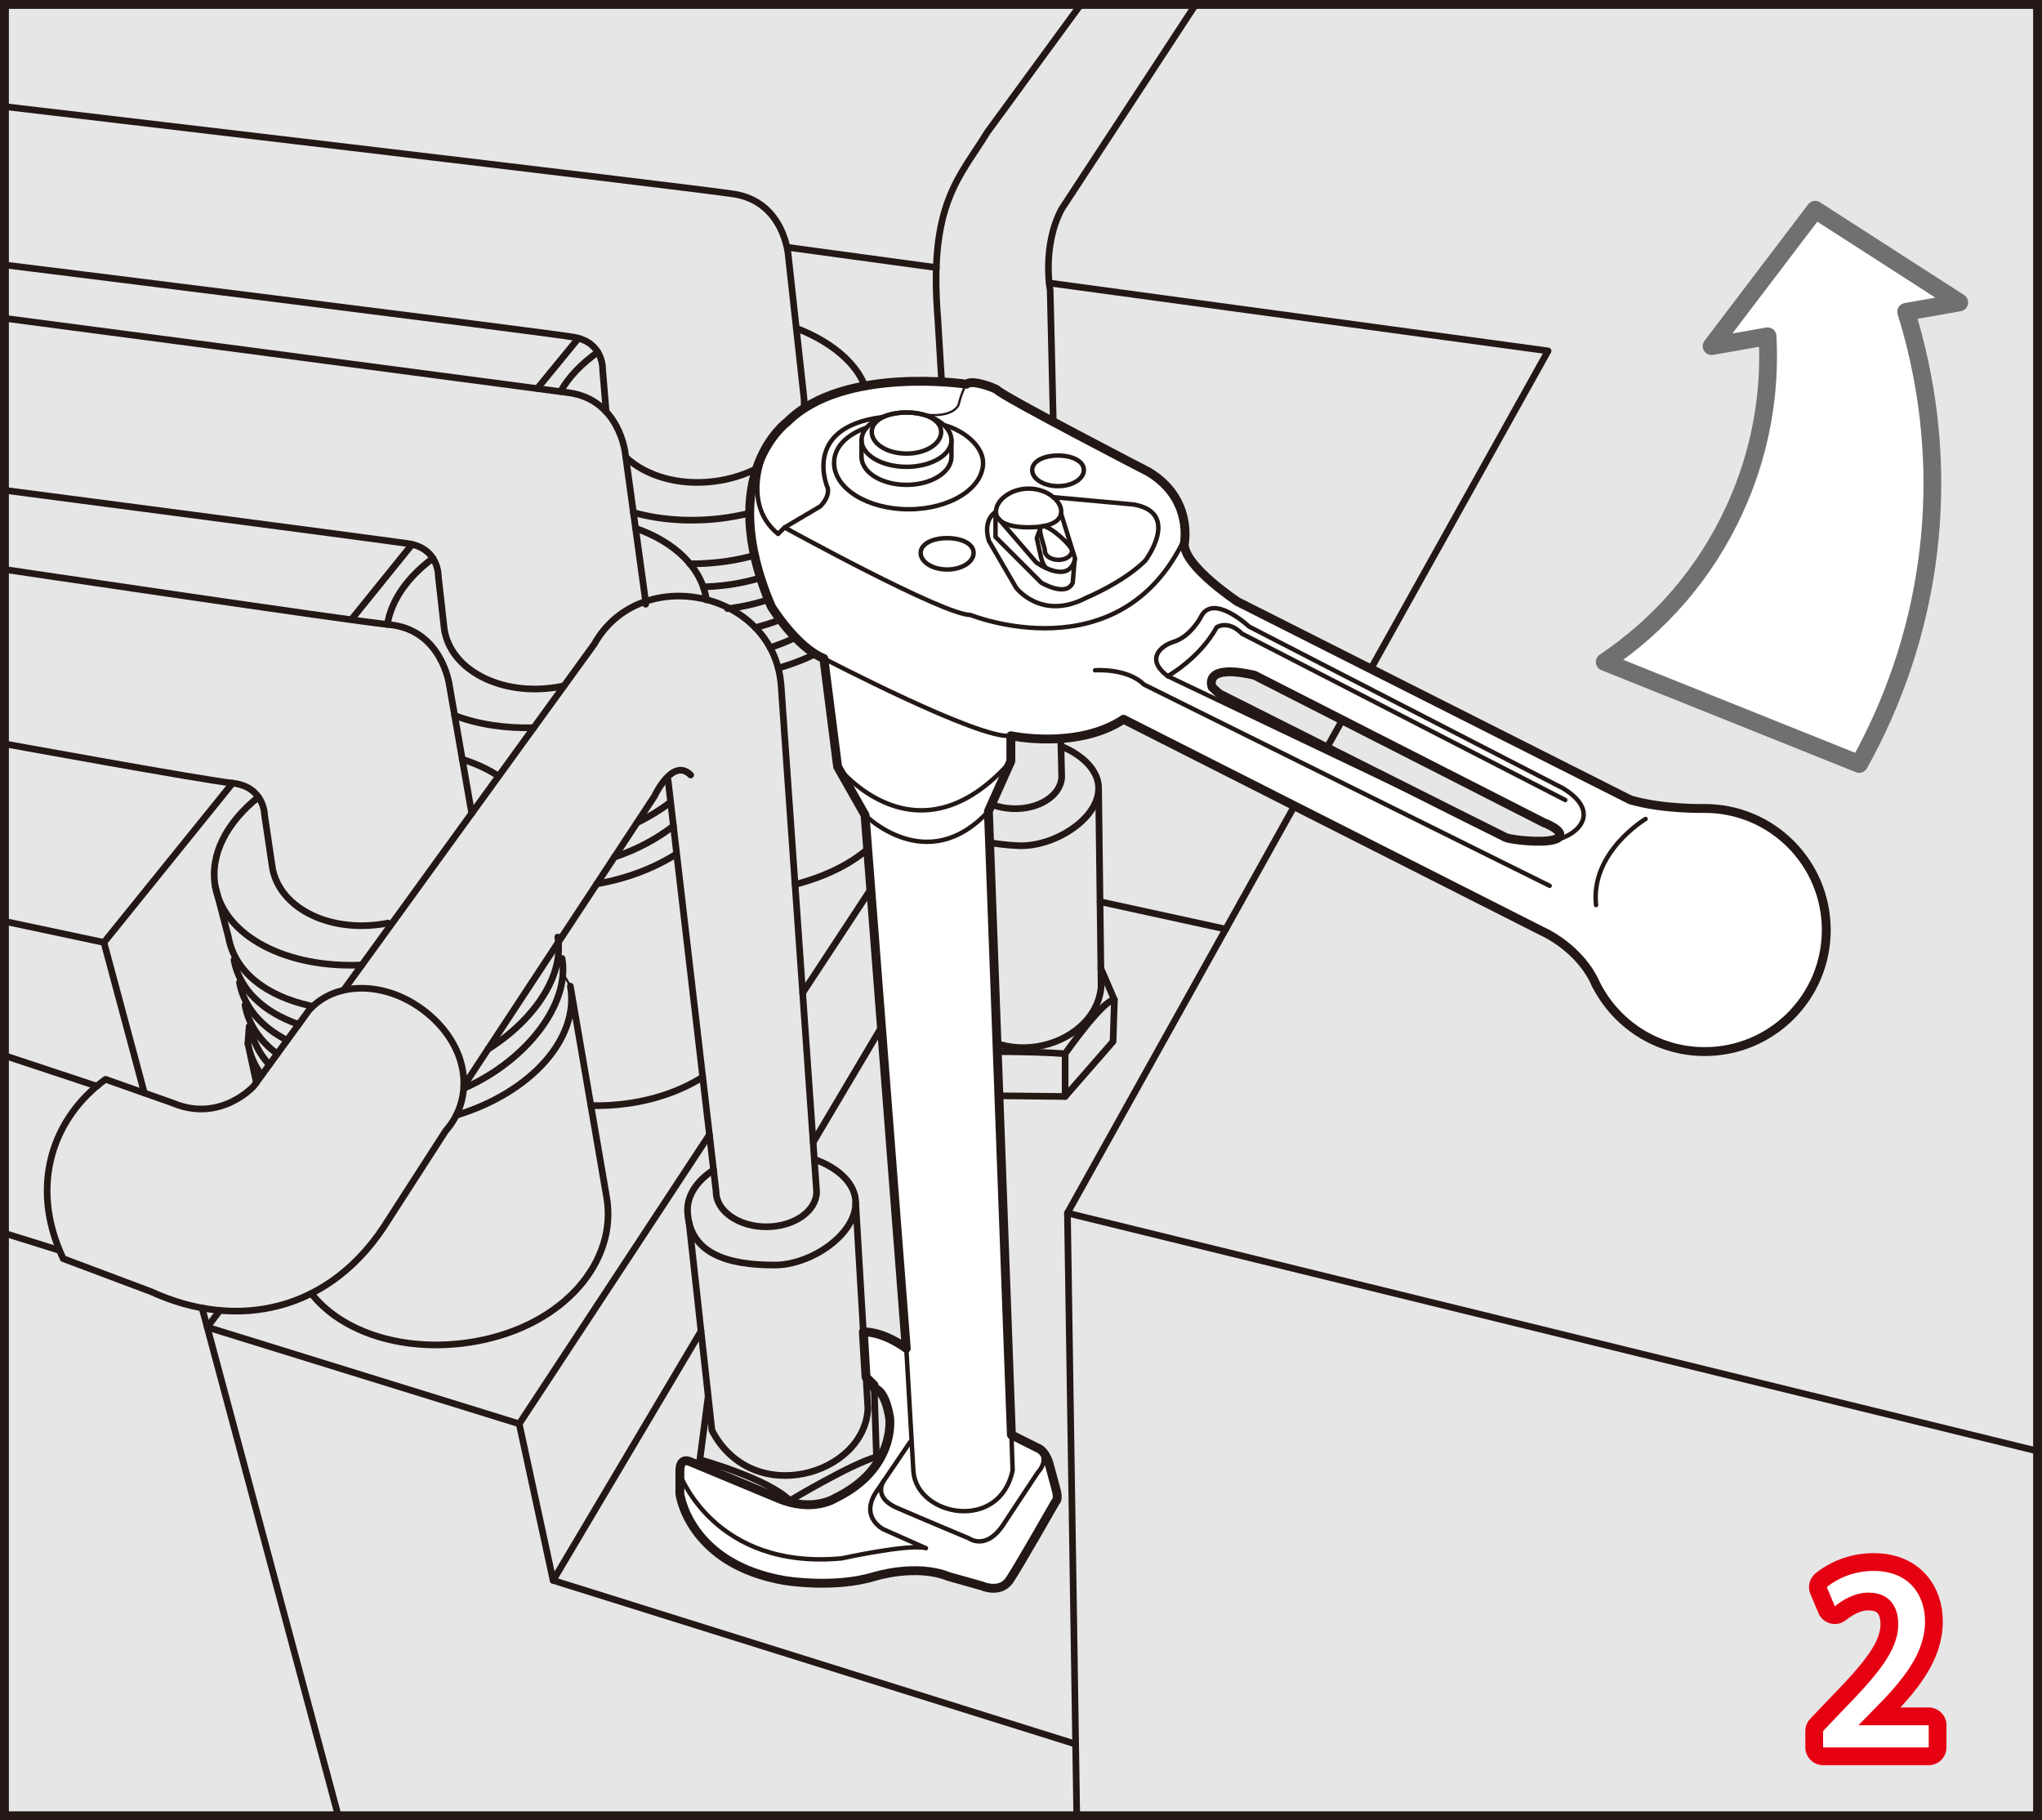 <?xml version="1.0" encoding="UTF-8" standalone="no"?>
<!-- Generator: Adobe Illustrator 15.0.2, SVG Export Plug-In . SVG Version: 6.00 Build 0)  -->
<!DOCTYPE svg  PUBLIC '-//W3C//DTD SVG 1.1//EN'  'http://www.w3.org/Graphics/SVG/1.1/DTD/svg11.dtd'>
<svg id="レイヤー_1" style="enable-background:new 0 0 230 205" xmlns="http://www.w3.org/2000/svg" xml:space="preserve" height="205px" viewBox="0 0 230 205" width="230px" version="1.1" y="0px" x="0px" xmlns:xlink="http://www.w3.org/1999/xlink">
<rect x="0" y="0" width="230" height="205" fill="#333333" stroke="none"/>
<rect x=".018" height="205.2" fill="#E6E6E6" width="229.98"/>
<line stroke-linejoin="round" y2="163.55" fill="none" x2="230" stroke="#231815" stroke-linecap="round" y1="136.62" x1="120.23" stroke-width=".75"/>
<line stroke-linejoin="round" y2="88.199" fill="none" x2="26.195" stroke="#231815" stroke-linecap="round" y1="106.14" x1="11.707" stroke-width=".75"/>
<line stroke-linejoin="round" y2="61.313" fill="none" x2="46.412" stroke="#231815" stroke-linecap="round" y1="69.727" x1="39.618" stroke-width=".75"/>
<line stroke-linejoin="round" y2="38.095" fill="none" x2="65.154" stroke="#231815" stroke-linecap="round" y1="43.755" x1="60.516" stroke-width=".75"/>
<polyline stroke-linejoin="round" stroke-linecap="round" stroke="#231815" points="121.13 196.42 62.299 177.99 58.482 160.36" stroke-width=".75" fill="none"/>
<line stroke-linejoin="round" y2="104.64" fill="none" x2="138.06" stroke="#231815" stroke-linecap="round" y1="101.55" x1="123.9" stroke-width=".75"/>
<polyline stroke-linejoin="round" stroke-linecap="round" stroke="#231815" points="16.261 123.1 11.707 106.14 0.018 103.66" stroke-width=".75" fill="none"/>
<line stroke-linejoin="round" y2="147.3" fill="none" x2="22.756" stroke="#231815" stroke-linecap="round" y1="205.2" x1="38.286" stroke-width=".75"/>
<line stroke-linejoin="round" y2="27.865" fill="none" x2="88.787" stroke="#231815" stroke-linecap="round" y1="30.136" x1="105.46" stroke-width=".75"/>
<polyline stroke-linejoin="round" stroke-linecap="round" stroke="#231815" points="121.29 205.2 120.23 136.62 174.37 39.521 118.18 31.87" stroke-width=".75" fill="none"/>
<line stroke-linejoin="round" y2="103.5" fill="none" x2="106.51" stroke="#231815" stroke-linecap="round" y1="128.64" x1="91.592" stroke-width=".75"/>
<line stroke-linejoin="round" y2="149.92" fill="none" x2="78.957" stroke="#231815" stroke-linecap="round" y1="177.99" x1="62.299" stroke-width=".75"/>
<line stroke-linejoin="round" y2="81.011" fill="none" x2="101.44" stroke="#231815" stroke-linecap="round" y1="82.315" x1="108.45" stroke-width=".25"/>
<line stroke-linejoin="round" y2="88.756" fill="none" x2="105.57" stroke="#231815" stroke-linecap="round" y1="111.82" x1="90.408" stroke-width=".75"/>
<polyline stroke-linejoin="round" stroke-linecap="round" stroke="#231815" points="24.767 147.59 23.334 149.47 58.482 160.36 79.908 127.79" stroke-width=".75" fill="none"/>
<path stroke-linejoin="round" d="m87.656 75.241c7.607-2.126 12.826-7.419 12.203-12.949l1.951 23.096c0.736 6.457-3.326 11.877-12.256 14.229" stroke="#231815" stroke-linecap="round" stroke-width=".75" fill="none"/>
		<defs>
			<rect id="SVGID_1_" y="44.696" x="77.326" height="28.599" width="22.234"/>
		</defs>
		<clipPath id="SVGID_2_">
			<use xlink:href="#SVGID_1_"/>
		</clipPath>
		<g style="clip-path:url(#SVGID_2_)">
				<defs>
					<rect id="SVGID_3_" y="58.876" x="86.377" height="14.419" width="13.184"/>
				</defs>
				<clipPath id="SVGID_4_">
					<use xlink:href="#SVGID_3_"/>
				</clipPath>
					<path stroke-linejoin="round" style="clip-path:url(#SVGID_4_)" d="m86.738 72.932c7.379-2.328 13.008-8.481 12.414-13.693" stroke="#231815" stroke-linecap="round" stroke-width=".75" fill="none"/>
		</g>
		<g style="clip-path:url(#SVGID_2_)">
				<defs>
					<rect id="SVGID_5_" y="56.528" x="84.717" height="14.509" width="14.52"/>
				</defs>
				<clipPath id="SVGID_6_">
					<use xlink:href="#SVGID_5_"/>
				</clipPath>
					<path stroke-linejoin="round" style="clip-path:url(#SVGID_6_)" d="m98.83 56.891c0.629 5.5-5.76 11.823-13.752 13.786" stroke="#231815" stroke-linecap="round" stroke-width=".75" fill="none"/>
		</g>
		<g style="clip-path:url(#SVGID_2_)">
				<defs>
					<rect id="SVGID_7_" y="54.172" x="81.578" height="14.738" width="17.334"/>
				</defs>
				<clipPath id="SVGID_8_">
					<use xlink:href="#SVGID_7_"/>
				</clipPath>
					<path stroke-linejoin="round" style="clip-path:url(#SVGID_8_)" d="m98.508 54.534c0.68 6.011-7.115 12.756-16.131 13.961-0.141 0.02-0.289 0.033-0.436 0.052" stroke="#231815" stroke-linecap="round" stroke-width=".75" fill="none"/>
		</g>
		<g style="clip-path:url(#SVGID_2_)">
				<defs>
					<rect id="SVGID_9_" y="51.82" x="78.844" height="14.638" width="19.75"/>
				</defs>
				<clipPath id="SVGID_10_">
					<use xlink:href="#SVGID_9_"/>
				</clipPath>
					<path stroke-linejoin="round" style="clip-path:url(#SVGID_10_)" d="m98.186 52.184c0.695 6.109-7.477 12.705-16.674 13.748-0.775 0.09-1.553 0.145-2.307 0.164" stroke="#231815" stroke-linecap="round" stroke-width=".75" fill="none"/>
		</g>
		<g style="clip-path:url(#SVGID_2_)">
				<defs>
					<rect id="SVGID_11_" y="44.696" x="77.326" height="19.161" width="20.941"/>
				</defs>
				<clipPath id="SVGID_12_">
					<use xlink:href="#SVGID_11_"/>
				</clipPath>
					<path stroke-linejoin="round" style="clip-path:url(#SVGID_12_)" d="m77.689 63.497c1.104 0.01 2.232-0.049 3.387-0.185 9.197-1.04 17.482-7.37 16.785-13.48l-0.063-4.772" stroke="#231815" stroke-linecap="round" stroke-width=".75" fill="none"/>
		</g>
<line stroke-linejoin="round" y2="60.864" fill="none" x2="99.143" stroke="#231815" stroke-linecap="round" y1="62.292" x1="99.859" stroke-width=".25"/>
<path stroke-linejoin="round" d="m68.275 46.381l-0.396-4.719s0.17-3.089-3.25-3.69c-3.443-0.591-64.611-8.2-64.611-8.2" stroke="#231815" stroke-linecap="round" stroke-width=".75" fill="none"/>
<path stroke-linejoin="round" d="m0 11.941s78.357 9.219 82.723 9.926c5.635 0.919 6.064 6.896 6.064 6.896l1.74 15.824c0.596 4.498-3.875 8.81-9.996 9.616-4.045 0.536-7.799-0.589-10.043-2.719" stroke="#231815" stroke-linecap="round" stroke-width=".75" fill="none"/>
<path stroke-linejoin="round" d="m63.133 44.104c0.918-1.638 2.365-3.15 4.203-4.444" stroke="#231815" stroke-linecap="round" stroke-width=".75" fill="none"/>
<path stroke-linejoin="round" d="m89.695 36.968c4.24 1.625 7.703 4.523 8.104 8.092 0.715 6.269-7.129 12.243-16.854 13.356-3.461 0.382-6.758 0.107-9.607-0.699" stroke="#231815" stroke-linecap="round" stroke-width=".75" fill="none"/>
<path stroke-linejoin="round" d="m79.148 121.31c-2.332 1.458-5.176 2.508-8.426 2.966-1.422 0.203-2.811 0.275-4.17 0.244" stroke="#231815" stroke-linecap="round" stroke-width=".75" fill="none"/>
<path stroke-linejoin="round" d="m67.223 99.545c3.379-0.583 6.434-1.769 8.92-3.337" stroke="#231815" stroke-linecap="round" stroke-width=".75" fill="none"/>
		<defs>
			<rect id="SVGID_13_" y="89.981" x="68.842" height="6.91" width="7.369"/>
		</defs>
		<clipPath id="SVGID_14_">
			<use xlink:href="#SVGID_13_"/>
		</clipPath>
		<g style="clip-path:url(#SVGID_14_)">
				<defs>
					<rect id="SVGID_15_" y="92.671" x="68.842" height="4.221" width="7.369"/>
				</defs>
				<clipPath id="SVGID_16_">
					<use xlink:href="#SVGID_15_"/>
				</clipPath>
					<path stroke-linejoin="round" style="clip-path:url(#SVGID_16_)" d="m69.203 96.528c2.463-0.808 4.725-2.028 6.645-3.495" stroke="#231815" stroke-linecap="round" stroke-width=".75" fill="none"/>
		</g>
		<g style="clip-path:url(#SVGID_14_)">
				<defs>
					<rect id="SVGID_17_" y="89.981" x="71.391" height="3.032" width="4.508"/>
				</defs>
				<clipPath id="SVGID_18_">
					<use xlink:href="#SVGID_17_"/>
				</clipPath>
					<path stroke-linejoin="round" style="clip-path:url(#SVGID_18_)" d="m75.535 90.344c-1.146 0.863-2.412 1.645-3.781 2.308" stroke="#231815" stroke-linecap="round" stroke-width=".75" fill="none"/>
		</g>
<path stroke-linejoin="round" d="m63.535 77.238c-0.277 0.062-0.566 0.119-0.857 0.166-6.24 0.998-11.896-1.916-12.633-6.513l-0.674-5.983s0.096-3.173-3.432-3.689c-3.543-0.518-45.922-6.069-45.922-6.069" stroke="#231815" stroke-linecap="round" stroke-width=".75" fill="none"/>
<path stroke-linejoin="round" d="m0.018 35.782s59.518 7.836 64.016 8.445c5.789 0.776 6.4 6.879 6.4 6.879l2.221 16.16c0.037 0.265 0.061 0.521 0.072 0.785" stroke="#231815" stroke-linecap="round" stroke-width=".75" fill="none"/>
<path stroke-linejoin="round" d="m43.633 70.325c0.436-2.742 2.299-5.357 5.127-7.447" stroke="#231815" stroke-linecap="round" stroke-width=".75" fill="none"/>
<path stroke-linejoin="round" d="m60.115 81.956c-3.275 0.097-6.328-0.396-8.91-1.37" stroke="#231815" stroke-linecap="round" stroke-width=".75" fill="none"/>
<path stroke-linejoin="round" d="m71.582 59.494c4.395 1.538 7.471 4.427 7.986 8.072" stroke="#231815" stroke-linecap="round" stroke-width=".75" fill="none"/>
<path stroke-linejoin="round" d="m51.398 125.6c8.318-2.508 13.902-8.602 12.844-14.54l4.078 23.74c1.279 7.201-4.746 14.49-14.775 16.277-7.766 1.379-15.015-0.945-18.481-5.408" stroke="#231815" stroke-linecap="round" stroke-width=".75" fill="none"/>
<path stroke-linejoin="round" d="m28.873 121.92l-0.951-4.393c0.231 1.304 0.765 2.501 1.546 3.569" stroke="#231815" stroke-linecap="round" stroke-width=".75" fill="none"/>
		<defs>
			<rect id="SVGID_19_" y="99.474" x="23.883" height="23.41" width="39.896"/>
		</defs>
		<clipPath id="SVGID_20_">
			<use xlink:href="#SVGID_19_"/>
		</clipPath>
		<g style="clip-path:url(#SVGID_20_)">
				<defs>
					<rect id="SVGID_21_" y="107.58" x="52.004" height="15.302" width="11.775"/>
				</defs>
				<clipPath id="SVGID_22_">
					<use xlink:href="#SVGID_21_"/>
				</clipPath>
					<path stroke-linejoin="round" style="clip-path:url(#SVGID_22_)" d="m52.365 122.52c6.955-3.089 11.855-9.461 10.943-14.577" stroke="#231815" stroke-linecap="round" stroke-width=".75" fill="none"/>
		</g>
		<g style="clip-path:url(#SVGID_20_)">
				<defs>
					<rect id="SVGID_23_" y="115.38" x="27.854" height="4.904" width="2.843"/>
				</defs>
				<clipPath id="SVGID_24_">
					<use xlink:href="#SVGID_23_"/>
				</clipPath>
					<path stroke-linejoin="round" style="clip-path:url(#SVGID_24_)" d="m28.217 115.74c0.277 1.568 1.019 2.971 2.118 4.18" stroke="#231815" stroke-linecap="round" stroke-width=".75" fill="none"/>
		</g>
		<g style="clip-path:url(#SVGID_20_)">
				<defs>
					<rect id="SVGID_25_" y="112.83" x="27.231" height="6.223" width="4.355"/>
				</defs>
				<clipPath id="SVGID_26_">
					<use xlink:href="#SVGID_25_"/>
				</clipPath>
					<path stroke-linejoin="round" style="clip-path:url(#SVGID_26_)" d="m31.224 118.69c-1.932-1.433-3.24-3.3-3.63-5.499" stroke="#231815" stroke-linecap="round" stroke-width=".75" fill="none"/>
		</g>
		<g style="clip-path:url(#SVGID_20_)">
				<defs>
					<rect id="SVGID_27_" y="105.17" x="54.592" height="13.366" width="8.699"/>
				</defs>
				<clipPath id="SVGID_28_">
					<use xlink:href="#SVGID_27_"/>
				</clipPath>
					<path stroke-linejoin="round" style="clip-path:url(#SVGID_28_)" d="m62.82 105.53c0.766 4.301-2.621 9.345-7.865 12.641" stroke="#231815" stroke-linecap="round" stroke-width=".75" fill="none"/>
		</g>
		<g style="clip-path:url(#SVGID_20_)">
				<defs>
					<rect id="SVGID_29_" y="110.29" x="26.608" height="7.236" width="6.094"/>
				</defs>
				<clipPath id="SVGID_30_">
					<use xlink:href="#SVGID_29_"/>
				</clipPath>
					<path stroke-linejoin="round" style="clip-path:url(#SVGID_30_)" d="m32.339 117.16c-2.882-1.473-4.865-3.719-5.369-6.513" stroke="#231815" stroke-linecap="round" stroke-width=".75" fill="none"/>
		</g>
		<g style="clip-path:url(#SVGID_20_)">
				<defs>
					<rect id="SVGID_31_" y="107.74" x="25.991" height="7.99" width="8.019"/>
				</defs>
				<clipPath id="SVGID_32_">
					<use xlink:href="#SVGID_31_"/>
				</clipPath>
					<path stroke-linejoin="round" style="clip-path:url(#SVGID_32_)" d="m33.647 115.37c-3.914-1.345-6.688-3.875-7.294-7.266" stroke="#231815" stroke-linecap="round" stroke-width=".75" fill="none"/>
		</g>
		<g style="clip-path:url(#SVGID_20_)">
				<defs>
					<rect id="SVGID_33_" y="99.474" x="23.883" height="14.164" width="11.435"/>
				</defs>
				<clipPath id="SVGID_34_">
					<use xlink:href="#SVGID_33_"/>
				</clipPath>
					<path stroke-linejoin="round" style="clip-path:url(#SVGID_34_)" d="m24.246 99.836l1.489 5.719c0.698 3.932 4.305 6.644 9.22 7.721" stroke="#231815" stroke-linecap="round" stroke-width=".75" fill="none"/>
		</g>
<line stroke-linejoin="round" y2="117.52" fill="none" x2="27.922" stroke="#231815" stroke-linecap="round" y1="115.59" x1="28.063" stroke-width=".75"/>
<line stroke-linejoin="round" y2="109.63" fill="none" x2="63.41" stroke="#231815" stroke-linecap="round" y1="111.06" x1="64.242" stroke-width=".25"/>
<path stroke-linejoin="round" d="m43.713 103.96c-6.275 1.235-12.11-1.504-13.016-6.131l-0.896-6.029s-0.022-3.209-3.606-3.599c-3.603-0.394-26.178-4.521-26.178-4.521" stroke="#231815" stroke-linecap="round" stroke-width=".75" fill="none"/>
<path stroke-linejoin="round" d="m0.018 64.057s39.288 5.848 43.854 6.295c5.883 0.582 6.729 6.734 6.729 6.734l2.531 14.522" stroke="#231815" stroke-linecap="round" stroke-width=".75" fill="none"/>
<path stroke-linejoin="round" d="m40.756 108.68c-8.451 0.395-15.502-3.206-16.51-8.847-0.635-3.579 1.296-7.22 4.86-10.063" stroke="#231815" stroke-linecap="round" stroke-width=".75" fill="none"/>
<path stroke-linejoin="round" d="m52.066 85.515c1.535 0.476 2.91 1.121 4.094 1.897" stroke="#231815" stroke-linecap="round" stroke-width=".75" fill="none"/>
<path stroke-linejoin="round" d="m122.1 0l-10.898 14.896c-3.053 5.035-6.643 7.969-5.572 20.991l3.109 51.135c-0.104 2.096 2.248 3.907 5.244 4.049 2.996 0.136 5.498-1.447 5.602-3.546l-1.299-54.832s-0.938-4.961 1.287-9.144l15.43-23.549" stroke="#231815" stroke-linecap="round" stroke-width=".75" fill="none"/>
<path stroke-linejoin="round" d="m119.5 84.04c2.537 1.027 4.336 2.841 4.24 4.906-0.152 3.397-5.102 6.48-9.068 6.298-5.068-0.236-9.076-1.654-9.111-6.175-0.012-1.734 1.154-3.296 3.014-4.384" stroke="#231815" stroke-linecap="round" stroke-width=".75" fill="none"/>
<path stroke-linejoin="round" d="m123.74 88.946l0.283 22.235c-0.668 7.132-12.941 10.179-16.922 1.574l-1.434-22.525" stroke="#231815" stroke-linecap="round" stroke-width=".75" fill="none"/>
<path stroke-linejoin="round" d="m106.94 110.2l-2 1.992s4.281 3.404 5.17 6.244c0 0 6.135-0.052 9.855 0.244 0 0 4.252-6.08 5.551-6.08l-1.529-3.561" stroke="#231815" stroke-linecap="round" stroke-width=".75" fill="none"/>
<polyline stroke-linejoin="round" stroke-linecap="round" stroke="#231815" points="104.94 112.19 105.17 118.63 110.11 123.39 119.97 123.49 125.37 117.3 125.52 112.6" stroke-width=".75" fill="none"/>
<line stroke-linejoin="round" y2="123.39" fill="none" x2="110.11" stroke="#231815" stroke-linecap="round" y1="118.44" x1="110.11" stroke-width=".25"/>
<line stroke-linejoin="round" y2="123.49" fill="none" x2="119.97" stroke="#231815" stroke-linecap="round" y1="118.68" x1="119.97" stroke-width=".75"/>
<path stroke-linejoin="round" d="m75.252 87.895l5.404 46.31c0 2.186 2.531 3.96 5.662 3.96 3.127 0 5.658-1.774 5.658-3.96l-4.002-57.079c-0.879-10.603-15.877-13.777-21.041-4.578l-28.233 38.977" stroke="#231815" stroke-linecap="round" stroke-width=".75" fill="none"/>
<path stroke-linejoin="round" d="m52.236 122.31l21.486-32.65s2.035-4.418 4.072-2.375" stroke="#231815" stroke-linecap="round" stroke-width=".75" fill="none"/>
<path stroke-linejoin="round" d="m7.109 141.75l9.917 3.725c9.616 4.413 20.288 2.392 26.756-8.152l6.422-9.968c3.148-3.565 2.701-9.041-1.717-12.938-4.422-3.901-10.562-4.177-13.706-0.612l-6.191 8.506s-3.771 4.203-9.175 1.9l-7.531-2.654c-5.847 4.24-8.678 11.86-4.775 20.18z" stroke="#231815" stroke-linecap="round" stroke-width=".75" fill="none"/>
<line stroke-linejoin="round" y2="138.74" fill="none" x2=".018" stroke="#231815" stroke-linecap="round" y1="140.82" x1="6.69" stroke-width=".75"/>
<line stroke-linejoin="round" y2="118.72" fill="none" x2=".018" stroke="#231815" stroke-linecap="round" y1="122.33" x1="10.908" stroke-width=".75"/>
<path stroke-linejoin="round" d="m91.729 130.57c2.689 0.943 4.654 2.747 4.654 4.903 0 3.555-5.006 7.004-9.145 7.004-5.291 0-9.539-1.283-9.795-5.987-0.102-1.807 1.037-3.501 2.922-4.718" stroke="#231815" stroke-linecap="round" stroke-width=".75" fill="none"/>
<path stroke-linejoin="round" d="m96.383 135.48l1.371 23.156c-0.352 7.474-12.996 11.245-17.563 2.466l-2.576-23.407" stroke="#231815" stroke-linecap="round" stroke-width=".75" fill="none"/>
<path stroke-linejoin="round" d="m79.768 157.22l-0.936 7.175s7.641 2.106 10.143 4.611c0 0 6.855-4.124 9.748-4.921l-0.266-8.072-0.912-0.914" stroke="#231815" stroke-linecap="round" stroke-width=".75" fill="none"/>
<polyline stroke-linejoin="round" stroke-linecap="round" stroke="#231815" points="78.832 164.39 79.756 170.34 89.24 174.99 98.633 169.46 98.723 164.08" stroke-width=".25" fill="none"/>
<line stroke-linejoin="round" y2="174.99" fill="none" x2="89.24" stroke="#231815" stroke-linecap="round" y1="169" x1="88.975" stroke-width=".25"/>
<path d="m98.457 156.01l-0.912-0.914-0.301-5.096c2.436 0 4.832 1.859 4.832 1.859l-4.641-60.062-3.092-5.453-1.551-12.184c-3.121-1.268-5.914-5.849-5.914-5.849-6.383-14.885 1.795-20.797 1.795-20.797 6.332-6.337 20.197-4.244 20.197-4.244 0.566-0.573 3.225 0.424 3.461 0.658 0.846 0.847 17.07 9.236 17.07 9.236 5.047 3.057 3.988 8.104 3.988 8.104 0 2.532 6.002 6.492 6.002 6.492l44.252 22.329c3.703 1.078 8.369 0.962 8.369 0.962 7.563 0 13.689 6.132 13.689 13.691s-6.127 13.691-13.689 13.691c-5.482 0-10.217-3.231-12.404-7.894l0.227 0.5c-1.795-4.324-6.184-6.185-6.184-6.185l-47.105-23.849c-5.182 3.454-12.689 1.857-12.689 1.857v2.859l-2.527 5.644 2.588 70.232 2.922 1.462c1.031 0.367 1.398 2.061 1.398 2.061l0.664 2.454c0.402 1.335 0 1.534 0 1.534s-4.119 7.242-5.182 8.834c-1.066 1.595-3.115 0.669-3.115 0.669l-3.791-1.068c-3.658-1.461-8.307 0-8.307 0-4.52 1.391-10.1 0.465-10.1 0.465-10.834-1.857-11.83-9.77-11.83-9.77v-2.593c0-1.591 1.127-1.035 1.127-1.035l9.93 4.127c3.895 1.652 6.426 0 6.426 0 6.877-3.314 6.15-8.996 6.15-8.996-0.531-3.377-1.738-3.365-1.738-3.365m38.858-78.241s31.57 15.869 32.266 16.184c0.703 0.316 5.195 0.767 5.961 0 0.768-0.761-1.672-1.671-1.672-1.671l-32.59-16.606c-5.959-1.357-4.758 1.355-4.758 1.355l0.79 0.738z" fill="#fff"/>
<path stroke-linejoin="round" d="m98.457 156.01l-0.912-0.914-0.301-5.096c2.436 0 4.832 1.859 4.832 1.859l-4.641-60.062-3.092-5.453-1.551-12.184c-3.121-1.268-5.914-5.849-5.914-5.849-6.383-14.885 1.795-20.797 1.795-20.797 6.332-6.337 20.197-4.244 20.197-4.244 0.566-0.573 3.225 0.424 3.461 0.658 0.846 0.847 17.07 9.236 17.07 9.236 5.047 3.057 3.988 8.104 3.988 8.104 0 2.532 6.002 6.492 6.002 6.492l44.252 22.329c3.703 1.078 8.369 0.962 8.369 0.962 7.563 0 13.689 6.132 13.689 13.691s-6.127 13.691-13.689 13.691c-5.482 0-10.217-3.231-12.404-7.894l0.227 0.5c-1.795-4.324-6.184-6.185-6.184-6.185l-47.105-23.849c-5.182 3.454-12.689 1.857-12.689 1.857v2.859l-2.527 5.644 2.588 70.232 2.922 1.462c1.031 0.367 1.398 2.061 1.398 2.061l0.664 2.454c0.402 1.335 0 1.534 0 1.534s-4.119 7.242-5.182 8.834c-1.066 1.595-3.115 0.669-3.115 0.669l-3.791-1.068c-3.658-1.461-8.307 0-8.307 0-4.52 1.391-10.1 0.465-10.1 0.465-10.834-1.857-11.83-9.77-11.83-9.77v-2.593c0-1.591 1.127-1.035 1.127-1.035l9.93 4.127c3.895 1.652 6.426 0 6.426 0 6.877-3.314 6.15-8.996 6.15-8.996-0.531-3.377-1.738-3.365-1.738-3.365m38.858-78.241s31.57 15.869 32.266 16.184c0.703 0.316 5.195 0.767 5.961 0 0.768-0.761-1.672-1.671-1.672-1.671l-32.59-16.606c-5.959-1.357-4.758 1.355-4.758 1.355l0.79 0.738z" stroke="#231815" stroke-linecap="round" fill="none"/>
<path stroke-linejoin="round" d="m76.578 166.03s3.879 10.812 18.23 9.478c0 0 7.617-1.676 9.482-1.146l-4.787-2.127s-2.668-1.316-0.844-4.156l3.857-5.678" stroke="#231815" stroke-linecap="round" stroke-width=".5" fill="none"/>
<path stroke-linejoin="round" d="m99.566 166.73s-1.377 1.863 1.48 3.099c2.846 1.233 8.092 3.424 8.092 3.424s1.998 1.495 4.01-1.757l3.748-5.669s1.822-1.83-0.57-3.032" stroke="#231815" stroke-linecap="round" stroke-width=".5" fill="none"/>
<path stroke-linejoin="round" d="m102.08 151.86l0.803 13.89c0.432 5.049 9.73 6.808 11.176-0.171l-0.137-3.976" stroke="#231815" stroke-linecap="round" stroke-width=".5" fill="none"/>
<path stroke-linejoin="round" d="m94.344 86.343s8.885 11.471 19.514-0.618" stroke="#231815" stroke-linecap="round" stroke-width=".5" fill="none"/>
<path stroke-linejoin="round" d="m97.436 91.796s6.979 7.06 13.895-0.428" stroke="#231815" stroke-linecap="round" stroke-width=".5" fill="none"/>
<path stroke-linejoin="round" d="m92.793 74.159s17.643 9.215 21.064 8.706" stroke="#231815" stroke-linecap="round" stroke-width=".5" fill="none"/>
<path stroke-linejoin="round" d="m86.705 49.73s-3.717 6.614 0.934 10.406l0.73-0.73s17.863 9.857 20.955 9.857c0 0 16.871 6.815 24.145-8.688" stroke="#231815" stroke-linecap="round" stroke-width=".5" fill="none"/>
<path stroke-linejoin="round" d="m88.369 59.406l4.006-2.367s1.074-0.969 0.859-2.071c-0.057-0.104-2.945-6.807 6.055-7.979" stroke="#231815" stroke-linecap="round" stroke-width=".5" fill="none"/>
<path stroke-linejoin="round" d="m97.035 49.571v1.877c0 1.741 2.266 3.158 5.068 3.158 2.793 0 5.064-1.417 5.064-3.158v-1.877" stroke="#231815" stroke-linecap="round" stroke-width=".5" fill="none"/>
<path stroke-linejoin="round" d="m107.17 49.571c0 1.657-2.271 3.004-5.064 3.004-2.803 0-5.068-1.347-5.068-3.004 0-1.663 2.266-3.114 5.068-3.114 2.79 0 5.06 1.451 5.06 3.114z" stroke="#231815" stroke-linecap="round" stroke-width=".5" fill="none"/>
<path stroke-linejoin="round" d="m106.32 47.873c2.199 0.572 4.408 2.341 4.408 4.252 0 2.892-3.754 5.231-8.389 5.231-4.639 0-8.393-2.34-8.393-5.231 0-1.809 1.467-3.196 3.697-3.979" stroke="#231815" stroke-linecap="round" stroke-width=".5" fill="none"/>
<path stroke-linejoin="round" d="m106.01 48.641c0 1.355-1.742 2.444-3.902 2.444-2.168 0-3.918-1.089-3.918-2.444 0-1.341 1.75-2.184 3.918-2.184 2.15 0 3.9 0.843 3.9 2.184z" stroke="#231815" stroke-linecap="round" stroke-width=".5" fill="none"/>
<path stroke-linejoin="round" d="m103.3 46.543s3.645 0.859 4.658-0.916c0 0 0.596-2.478 1.189-2.497" stroke="#231815" stroke-linecap="round" stroke-width=".25" fill="none"/>
<path stroke-linejoin="round" d="m109.66 62.272c0 1.033-1.33 1.868-2.979 1.868-1.643 0-2.98-0.835-2.98-1.868 0-1.023 1.338-1.667 2.98-1.667 1.65 0 2.98 0.644 2.98 1.667z" stroke="#231815" stroke-linecap="round" stroke-width=".5" fill="none"/>
<path stroke-linejoin="round" d="m122.08 52.943c0 0.997-1.309 1.808-2.906 1.808-1.609 0-2.912-0.811-2.912-1.808 0-1.006 1.303-1.639 2.912-1.639 1.6 0.001 2.91 0.634 2.91 1.639z" stroke="#231815" stroke-linecap="round" stroke-width=".5" fill="none"/>
<path stroke-linejoin="round" d="m119.53 57.626c0 1.266-1.645 1.763-3.676 1.763-2.033 0-3.676-0.497-3.676-1.763 0-1.272 1.643-2.597 3.676-2.597 2.04 0 3.68 1.325 3.68 2.597z" stroke="#231815" stroke-linecap="round" stroke-width=".5" fill="none"/>
<path stroke-linejoin="round" d="m120.74 62.026c0 0.571-0.68 1.03-1.521 1.03-0.846 0-1.531-0.459-1.531-1.03 0-0.57-1.053-2.769-0.209-2.769 0.84 0.001 3.26 2.199 3.26 2.769z" stroke="#231815" stroke-linecap="round" stroke-width=".5" fill="none"/>
<path stroke-linejoin="round" d="m112.41 58.354l4.299 4.981s3.652 2.657 4.389-0.405l-1.586-5.08" stroke="#231815" stroke-linecap="round" stroke-width=".5" fill="none"/>
<path stroke-linejoin="round" d="m117.2 59.445l-0.422 1.16 0.469 2.128s0.18 0.851 0.553 1.223" stroke="#231815" stroke-linecap="round" stroke-width=".5" fill="none"/>
<path stroke-linejoin="round" d="m112.13 58.079v2.395l5.148 5.145s2.816 1.692 3.551 0l0.205-2.478" stroke="#231815" stroke-linecap="round" stroke-width=".5" fill="none"/>
<path stroke-linejoin="round" d="m112.18 57.626s-1.563 0.858-0.783 3.313l3.055 5.252s2.859 3.782 7.904 1.13c0 0 4.191-1.735 6.65-4.189 0 0 4.049-5.385-1.33-6.316l-9.051-0.823" stroke="#231815" stroke-linecap="round" stroke-width=".5" fill="none"/>
<path stroke-linejoin="round" d="m131.52 76.15l37.08 17.676c5.717 3.192 13.82-1.194 7.443-5.048l-35.348-18.207s-4.117-3.853-5.449-1.063c0 0-1.137 2.196-3.076 2.783-1.36 0.419-3.25 1.913-0.64 3.859z" stroke="#231815" stroke-linecap="round" stroke-width=".5" fill="none"/>
<path stroke-linejoin="round" d="m131.52 76.15s3.586-1.979 5.523-5.508c0 0 1.258-0.866 2.854 0.729l36.406 18.731" stroke="#231815" stroke-linecap="round" stroke-width=".5" fill="none"/>
<path stroke-linejoin="round" d="m185.35 92.234s-6.24 3.723-5.578 9.7" stroke="#231815" stroke-linecap="round" stroke-width=".5" fill="none"/>
<path stroke-linejoin="round" d="m123.34 75.488s3.623-0.267 5.492 1.598l45.711 22.676" stroke="#231815" stroke-linecap="round" stroke-width=".5" fill="none"/>
<path d="m180.75 74.551c6.168-4.12 11.316-9.95 14.629-17.194 2.9-6.321 4.066-12.993 3.709-19.483l-6.303 1.11 11.672-15.359 16.221 10.439-5.98 1.056c0.412 1.308 0.783 2.639 1.111 3.997 4.014 16.544 1.289 33.148-6.4 46.923l-28.66-11.489z" fill="#fff"/>
<path stroke-linejoin="round" d="m180.75 74.551c6.168-4.12 11.316-9.95 14.629-17.194 2.9-6.321 4.066-12.993 3.709-19.483l-6.303 1.11 11.672-15.359 16.221 10.439-5.98 1.056c0.412 1.308 0.783 2.639 1.111 3.997 4.014 16.544 1.289 33.148-6.4 46.923l-28.66-11.489z" stroke="#717071" stroke-linecap="round" stroke-width="2" fill="none"/>
	<path d="m229 1v203h-228v-203h228m1-1h-230v205h230v-205z" fill="#231815"/>
<path d="m217.24 196.8h-11.895v-1.845l2.051-2.155c4.129-4.234 6.412-6.937 6.412-9.87 0-1.894-0.906-3.562-3.375-3.562-1.508 0-2.861 0.81-3.768 1.535l-0.906-2.158c1.189-0.986 3.086-1.822 5.268-1.822 4.031 0 5.799 2.73 5.799 5.696 0 3.582-2.439 6.57-5.844 9.999l-1.615 1.64v0.047h7.873v2.49z" fill="#fff"/>
<path stroke-linejoin="round" d="m217.24 196.8h-11.895v-1.845l2.051-2.155c4.129-4.234 6.412-6.937 6.412-9.87 0-1.894-0.906-3.562-3.375-3.562-1.508 0-2.861 0.81-3.768 1.535l-0.906-2.158c1.189-0.986 3.086-1.822 5.268-1.822 4.031 0 5.799 2.73 5.799 5.696 0 3.582-2.439 6.57-5.844 9.999l-1.615 1.64v0.047h7.873v2.49z" stroke="#E50012" stroke-linecap="round" stroke-width="4" fill="none"/>
<path d="m217.24 196.8h-11.895v-1.845l2.051-2.155c4.129-4.234 6.412-6.937 6.412-9.87 0-1.894-0.906-3.562-3.375-3.562-1.508 0-2.861 0.81-3.768 1.535l-0.906-2.158c1.189-0.986 3.086-1.822 5.268-1.822 4.031 0 5.799 2.73 5.799 5.696 0 3.582-2.439 6.57-5.844 9.999l-1.615 1.64v0.047h7.873v2.49z" fill="#fff"/>
</svg>
